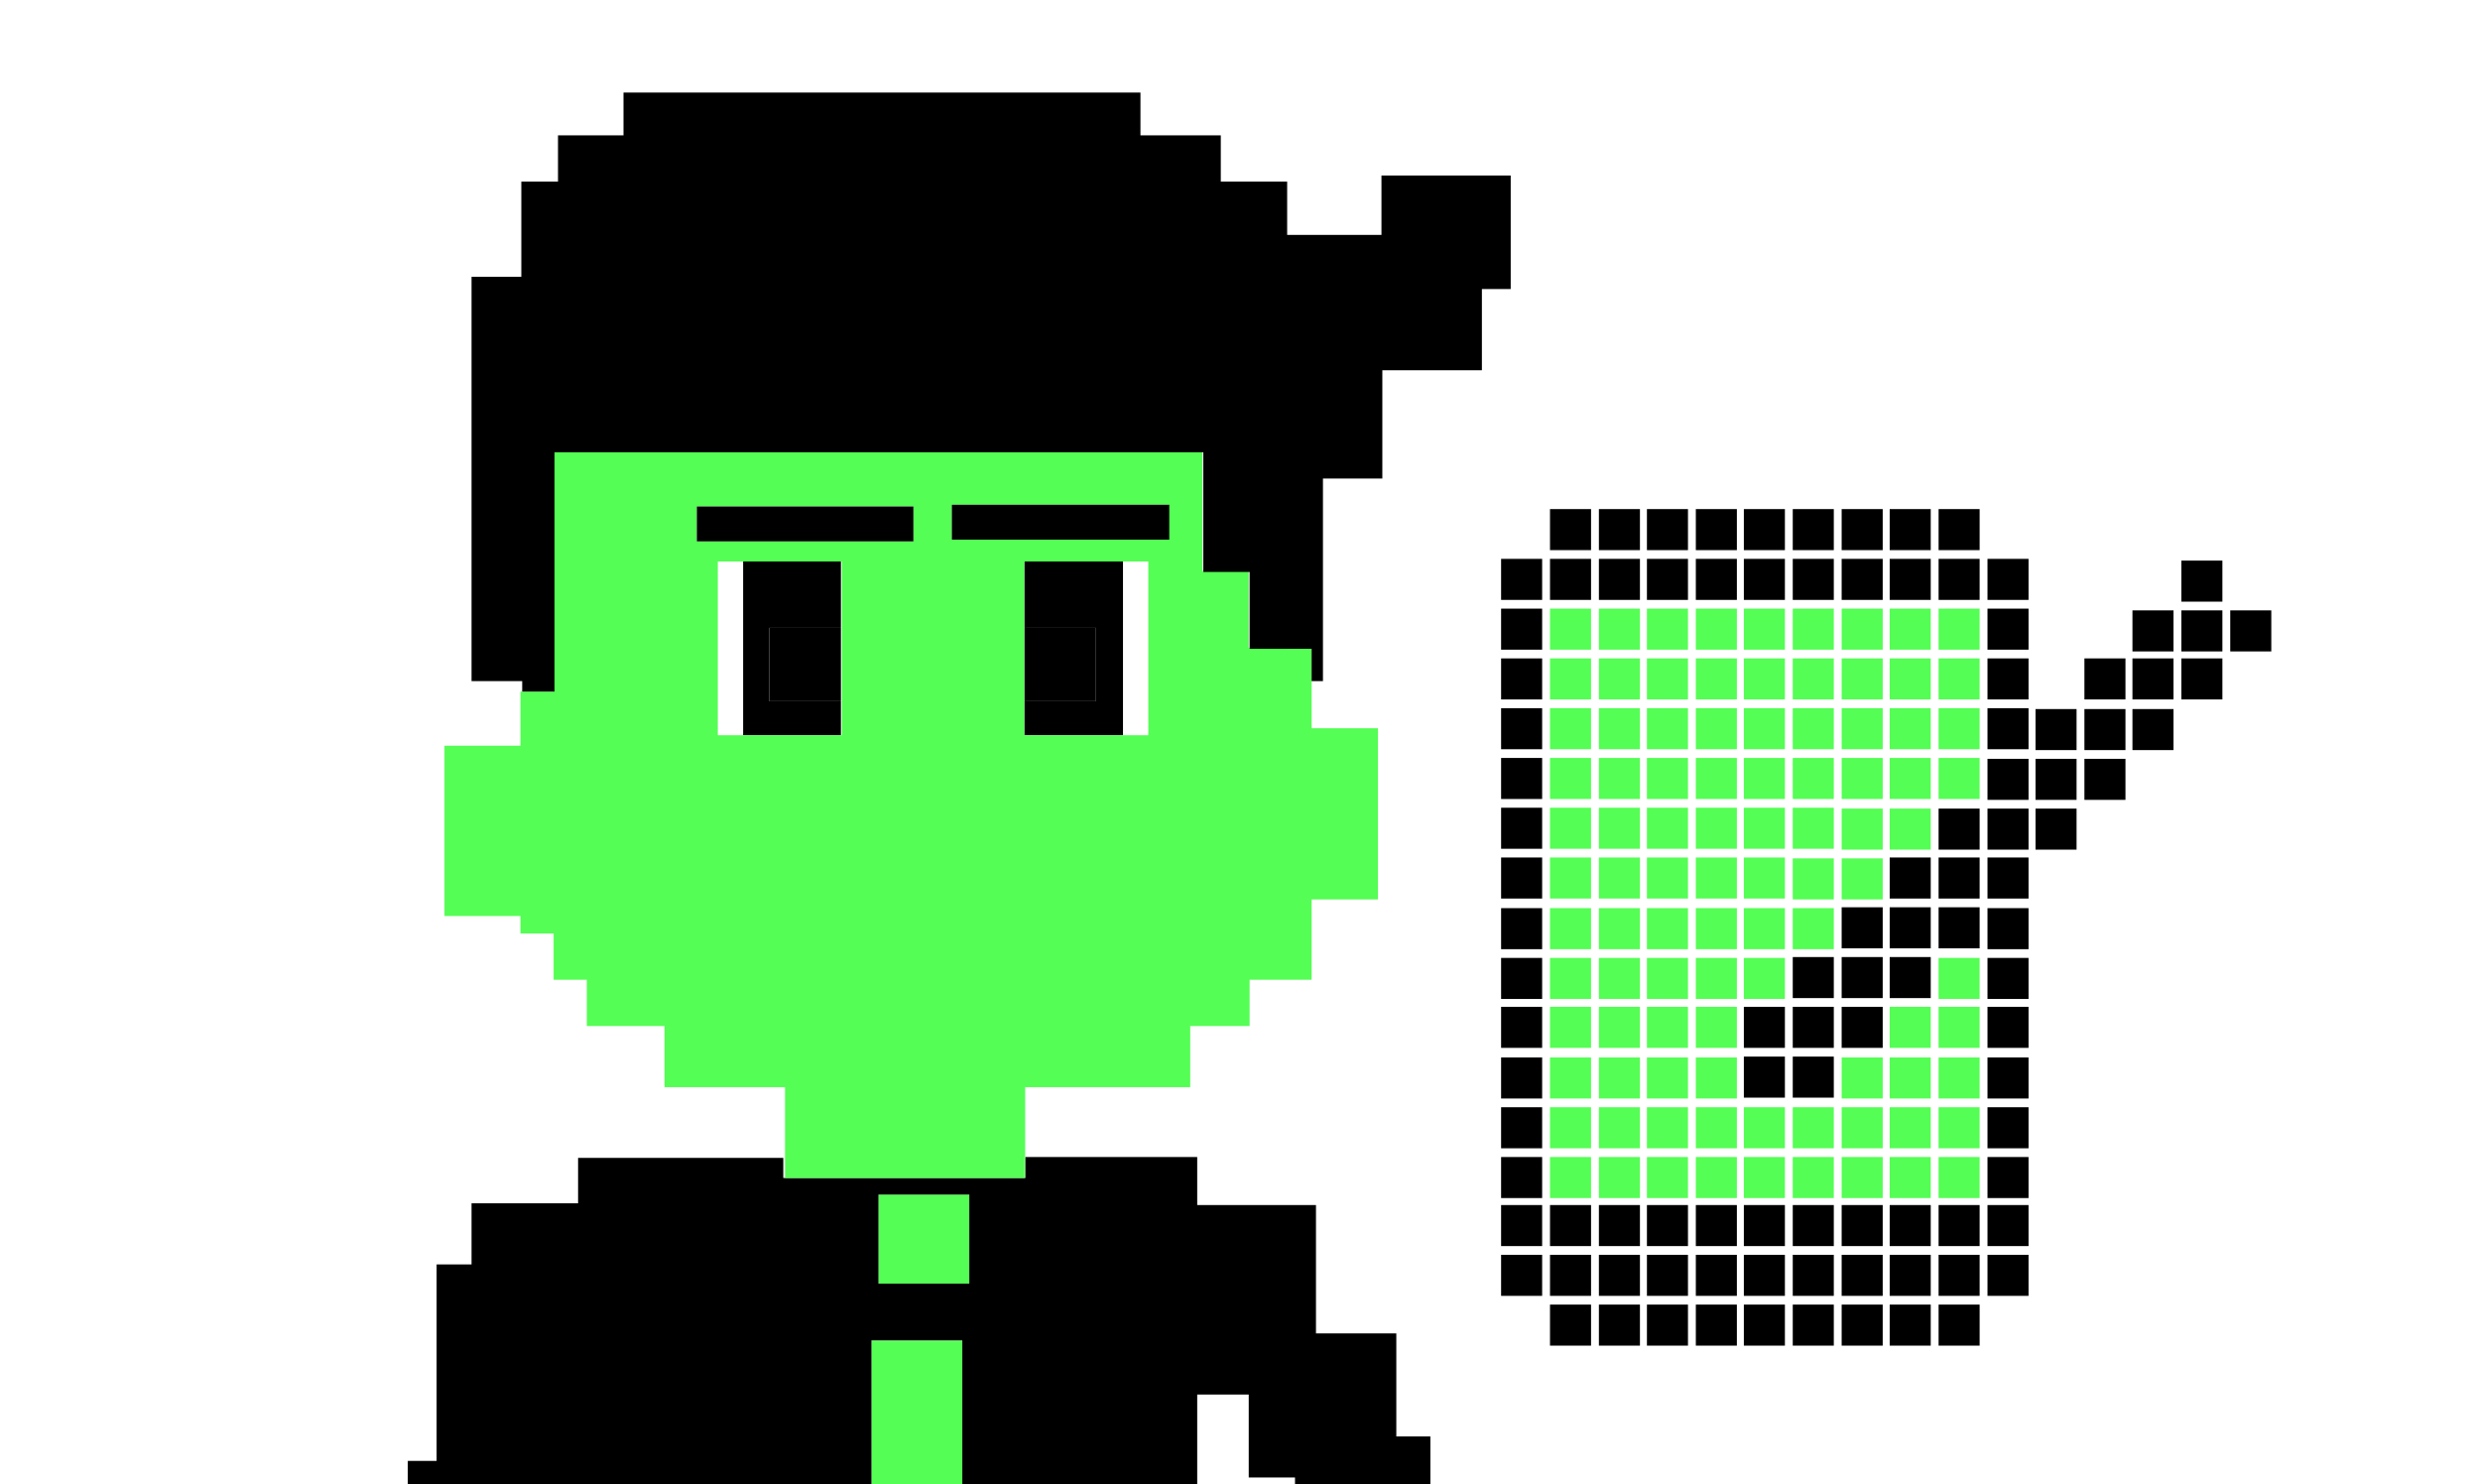 <svg id="epgq1rvl00aq1" xmlns="http://www.w3.org/2000/svg" xmlns:xlink="http://www.w3.org/1999/xlink" viewBox="0 0 284 170" shape-rendering="geometricPrecision" text-rendering="geometricPrecision"><style><![CDATA[#epgq1rvl00aq205_to {animation: epgq1rvl00aq205_to__to 1000ms linear infinite normal forwards}@keyframes epgq1rvl00aq205_to__to { 0% {transform: translate(122.95px,74.25px)} 50% {transform: translate(114.95px,74.25px)} 100% {transform: translate(122.95px,74.25px)} }#epgq1rvl00aq206_to {animation: epgq1rvl00aq206_to__to 1000ms linear infinite normal forwards}@keyframes epgq1rvl00aq206_to__to { 0% {transform: translate(90.7px,74.25px)} 50% {transform: translate(80.7px,74.25px)} 100% {transform: translate(90.7px,74.25px)} }#epgq1rvl00aq207_to {animation: epgq1rvl00aq207_to__to 1000ms linear infinite normal forwards}@keyframes epgq1rvl00aq207_to__to { 0% {transform: translate(121.4px,76.1px)} 50% {transform: translate(115.4px,76.1px)} 100% {transform: translate(121.4px,76.1px)} }#epgq1rvl00aq208_to {animation: epgq1rvl00aq208_to__to 1000ms linear infinite normal forwards}@keyframes epgq1rvl00aq208_to__to { 0% {transform: translate(92.2px,76.1px)} 50% {transform: translate(82.2px,76.1px)} 100% {transform: translate(92.2px,76.1px)} }]]></style><g id="epgq1rvl00aq2"><g id="epgq1rvl00aq3"><g id="epgq1rvl00aq4"><rect id="epgq1rvl00aq5" width="4.7" height="4.7" rx="0" ry="0" transform="matrix(1 0 0 1 199.7 115.3)" clip-rule="evenodd" fill="rgb(0,0,0)" fill-rule="evenodd" stroke="none" stroke-width="1"/><rect id="epgq1rvl00aq6" width="4.7" height="4.7" rx="0" ry="0" transform="matrix(1 0 0 1 205.3 115.3)" clip-rule="evenodd" fill="rgb(0,0,0)" fill-rule="evenodd" stroke="none" stroke-width="1"/><rect id="epgq1rvl00aq7" width="4.7" height="4.7" rx="0" ry="0" transform="matrix(1 0 0 1 205.3 109.6)" clip-rule="evenodd" fill="rgb(0,0,0)" fill-rule="evenodd" stroke="none" stroke-width="1"/><rect id="epgq1rvl00aq8" width="4.7" height="4.7" rx="0" ry="0" transform="matrix(1 0 0 1 210.9 115.3)" clip-rule="evenodd" fill="rgb(0,0,0)" fill-rule="evenodd" stroke="none" stroke-width="1"/><rect id="epgq1rvl00aq9" width="4.7" height="4.7" rx="0" ry="0" transform="matrix(1 0 0 1 210.9 109.6)" clip-rule="evenodd" fill="rgb(0,0,0)" fill-rule="evenodd" stroke="none" stroke-width="1"/><rect id="epgq1rvl00aq10" width="4.7" height="4.7" rx="0" ry="0" transform="matrix(1 0 0 1 210.9 103.9)" clip-rule="evenodd" fill="rgb(0,0,0)" fill-rule="evenodd" stroke="none" stroke-width="1"/><rect id="epgq1rvl00aq11" width="4.7" height="4.7" rx="0" ry="0" transform="matrix(1 0 0 1 216.4 109.6)" clip-rule="evenodd" fill="rgb(0,0,0)" fill-rule="evenodd" stroke="none" stroke-width="1"/><rect id="epgq1rvl00aq12" width="4.7" height="4.7" rx="0" ry="0" transform="matrix(1 0 0 1 216.4 103.9)" clip-rule="evenodd" fill="rgb(0,0,0)" fill-rule="evenodd" stroke="none" stroke-width="1"/><rect id="epgq1rvl00aq13" width="4.7" height="4.7" rx="0" ry="0" transform="matrix(1 0 0 1 216.4 98.2)" clip-rule="evenodd" fill="rgb(0,0,0)" fill-rule="evenodd" stroke="none" stroke-width="1"/><rect id="epgq1rvl00aq14" width="4.7" height="4.7" rx="0" ry="0" transform="matrix(1 0 0 1 222 103.9)" clip-rule="evenodd" fill="rgb(0,0,0)" fill-rule="evenodd" stroke="none" stroke-width="1"/><rect id="epgq1rvl00aq15" width="4.7" height="4.7" rx="0" ry="0" transform="matrix(1 0 0 1 222 98.2)" clip-rule="evenodd" fill="rgb(0,0,0)" fill-rule="evenodd" stroke="none" stroke-width="1"/><rect id="epgq1rvl00aq16" width="4.7" height="4.7" rx="0" ry="0" transform="matrix(1 0 0 1 222 92.6)" clip-rule="evenodd" fill="rgb(0,0,0)" fill-rule="evenodd" stroke="none" stroke-width="1"/><rect id="epgq1rvl00aq17" width="4.7" height="4.7" rx="0" ry="0" transform="matrix(1 0 0 1 227.6 98.2)" clip-rule="evenodd" fill="rgb(0,0,0)" fill-rule="evenodd" stroke="none" stroke-width="1"/><rect id="epgq1rvl00aq18" width="4.7" height="4.7" rx="0" ry="0" transform="matrix(1 0 0 1 227.6 92.6)" clip-rule="evenodd" fill="rgb(0,0,0)" fill-rule="evenodd" stroke="none" stroke-width="1"/><rect id="epgq1rvl00aq19" width="4.7" height="4.7" rx="0" ry="0" transform="matrix(1 0 0 1 227.6 86.9)" clip-rule="evenodd" fill="rgb(0,0,0)" fill-rule="evenodd" stroke="none" stroke-width="1"/><rect id="epgq1rvl00aq20" width="4.7" height="4.7" rx="0" ry="0" transform="matrix(1 0 0 1 233.1 92.6)" clip-rule="evenodd" fill="rgb(0,0,0)" fill-rule="evenodd" stroke="none" stroke-width="1"/><rect id="epgq1rvl00aq21" width="4.7" height="4.7" rx="0" ry="0" transform="matrix(1 0 0 1 233.1 86.9)" clip-rule="evenodd" fill="rgb(0,0,0)" fill-rule="evenodd" stroke="none" stroke-width="1"/><rect id="epgq1rvl00aq22" width="4.7" height="4.7" rx="0" ry="0" transform="matrix(1 0 0 1 233.1 81.2)" clip-rule="evenodd" fill="rgb(0,0,0)" fill-rule="evenodd" stroke="none" stroke-width="1"/><rect id="epgq1rvl00aq23" width="4.7" height="4.7" rx="0" ry="0" transform="matrix(1 0 0 1 238.7 86.9)" clip-rule="evenodd" fill="rgb(0,0,0)" fill-rule="evenodd" stroke="none" stroke-width="1"/><rect id="epgq1rvl00aq24" width="4.7" height="4.7" rx="0" ry="0" transform="matrix(1 0 0 1 238.7 81.2)" clip-rule="evenodd" fill="rgb(0,0,0)" fill-rule="evenodd" stroke="none" stroke-width="1"/><rect id="epgq1rvl00aq25" width="4.7" height="4.7" rx="0" ry="0" transform="matrix(1 0 0 1 238.7 75.4)" clip-rule="evenodd" fill="rgb(0,0,0)" fill-rule="evenodd" stroke="none" stroke-width="1"/><rect id="epgq1rvl00aq26" width="4.7" height="4.7" rx="0" ry="0" transform="matrix(1 0 0 1 244.2 81.2)" clip-rule="evenodd" fill="rgb(0,0,0)" fill-rule="evenodd" stroke="none" stroke-width="1"/><rect id="epgq1rvl00aq27" width="4.7" height="4.7" rx="0" ry="0" transform="matrix(1 0 0 1 244.2 75.4)" clip-rule="evenodd" fill="rgb(0,0,0)" fill-rule="evenodd" stroke="none" stroke-width="1"/><rect id="epgq1rvl00aq28" width="4.7" height="4.7" rx="0" ry="0" transform="matrix(1 0 0 1 244.2 69.9)" clip-rule="evenodd" fill="rgb(0,0,0)" fill-rule="evenodd" stroke="none" stroke-width="1"/><rect id="epgq1rvl00aq29" width="4.7" height="4.7" rx="0" ry="0" transform="matrix(1 0 0 1 249.8 75.4)" clip-rule="evenodd" fill="rgb(0,0,0)" fill-rule="evenodd" stroke="none" stroke-width="1"/><rect id="epgq1rvl00aq30" width="4.7" height="4.7" rx="0" ry="0" transform="matrix(1 0 0 1 249.8 69.9)" clip-rule="evenodd" fill="rgb(0,0,0)" fill-rule="evenodd" stroke="none" stroke-width="1"/><rect id="epgq1rvl00aq31" width="4.7" height="4.7" rx="0" ry="0" transform="matrix(1 0 0 1 249.8 64.2)" clip-rule="evenodd" fill="rgb(0,0,0)" fill-rule="evenodd" stroke="none" stroke-width="1"/><rect id="epgq1rvl00aq32" width="4.7" height="4.7" rx="0" ry="0" transform="matrix(1 0 0 1 255.4 69.9)" clip-rule="evenodd" fill="rgb(0,0,0)" fill-rule="evenodd" stroke="none" stroke-width="1"/><rect id="epgq1rvl00aq33" width="4.7" height="4.7" rx="0" ry="0" transform="matrix(1 0 0 1 199.7 121)" clip-rule="evenodd" fill="rgb(0,0,0)" fill-rule="evenodd" stroke="none" stroke-width="1"/><rect id="epgq1rvl00aq34" width="4.7" height="4.7" rx="0" ry="0" transform="matrix(1 0 0 1 205.3 121)" clip-rule="evenodd" fill="rgb(0,0,0)" fill-rule="evenodd" stroke="none" stroke-width="1"/></g></g><g id="epgq1rvl00aq35"><g id="epgq1rvl00aq36"><rect id="epgq1rvl00aq37" width="4.7" height="4.7" rx="0" ry="0" transform="matrix(1 0 0 1 177.5 98.2)" clip-rule="evenodd" fill="rgb(84,254,84)" fill-rule="evenodd" stroke="none" stroke-width="1"/><rect id="epgq1rvl00aq38" width="4.7" height="4.7" rx="0" ry="0" transform="matrix(1 0 0 1 177.5 92.5)" clip-rule="evenodd" fill="rgb(84,254,84)" fill-rule="evenodd" stroke="none" stroke-width="1"/><rect id="epgq1rvl00aq39" width="4.7" height="4.7" rx="0" ry="0" transform="matrix(1 0 0 1 177.5 86.8)" clip-rule="evenodd" fill="rgb(84,254,84)" fill-rule="evenodd" stroke="none" stroke-width="1"/><rect id="epgq1rvl00aq40" width="4.7" height="4.7" rx="0" ry="0" transform="matrix(1 0 0 1 177.5 81.1)" clip-rule="evenodd" fill="rgb(84,254,84)" fill-rule="evenodd" stroke="none" stroke-width="1"/><rect id="epgq1rvl00aq41" width="4.7" height="4.7" rx="0" ry="0" transform="matrix(1 0 0 1 177.5 75.4)" clip-rule="evenodd" fill="rgb(84,254,84)" fill-rule="evenodd" stroke="none" stroke-width="1"/><rect id="epgq1rvl00aq42" width="4.7" height="4.7" rx="0" ry="0" transform="matrix(1 0 0 1 183.1 98.2)" clip-rule="evenodd" fill="rgb(84,254,84)" fill-rule="evenodd" stroke="none" stroke-width="1"/><rect id="epgq1rvl00aq43" width="4.7" height="4.7" rx="0" ry="0" transform="matrix(1 0 0 1 183.1 92.5)" clip-rule="evenodd" fill="rgb(84,254,84)" fill-rule="evenodd" stroke="none" stroke-width="1"/><rect id="epgq1rvl00aq44" width="4.7" height="4.7" rx="0" ry="0" transform="matrix(1 0 0 1 183.1 86.8)" clip-rule="evenodd" fill="rgb(84,254,84)" fill-rule="evenodd" stroke="none" stroke-width="1"/><rect id="epgq1rvl00aq45" width="4.7" height="4.7" rx="0" ry="0" transform="matrix(1 0 0 1 183.1 81.1)" clip-rule="evenodd" fill="rgb(84,254,84)" fill-rule="evenodd" stroke="none" stroke-width="1"/><rect id="epgq1rvl00aq46" width="4.7" height="4.7" rx="0" ry="0" transform="matrix(1 0 0 1 183.1 75.4)" clip-rule="evenodd" fill="rgb(84,254,84)" fill-rule="evenodd" stroke="none" stroke-width="1"/><rect id="epgq1rvl00aq47" width="4.7" height="4.7" rx="0" ry="0" transform="matrix(1 0 0 1 183.1 69.7)" clip-rule="evenodd" fill="rgb(84,254,84)" fill-rule="evenodd" stroke="none" stroke-width="1"/><rect id="epgq1rvl00aq48" width="4.7" height="4.7" rx="0" ry="0" transform="matrix(1 0 0 1 188.6 92.5)" clip-rule="evenodd" fill="rgb(84,254,84)" fill-rule="evenodd" stroke="none" stroke-width="1"/><rect id="epgq1rvl00aq49" width="4.7" height="4.7" rx="0" ry="0" transform="matrix(1 0 0 1 188.6 86.8)" clip-rule="evenodd" fill="rgb(84,254,84)" fill-rule="evenodd" stroke="none" stroke-width="1"/><rect id="epgq1rvl00aq50" width="4.7" height="4.7" rx="0" ry="0" transform="matrix(1 0 0 1 188.6 81.1)" clip-rule="evenodd" fill="rgb(84,254,84)" fill-rule="evenodd" stroke="none" stroke-width="1"/><rect id="epgq1rvl00aq51" width="4.7" height="4.7" rx="0" ry="0" transform="matrix(1 0 0 1 188.6 75.4)" clip-rule="evenodd" fill="rgb(84,254,84)" fill-rule="evenodd" stroke="none" stroke-width="1"/><rect id="epgq1rvl00aq52" width="4.7" height="4.7" rx="0" ry="0" transform="matrix(1 0 0 1 188.6 69.7)" clip-rule="evenodd" fill="rgb(84,254,84)" fill-rule="evenodd" stroke="none" stroke-width="1"/><rect id="epgq1rvl00aq53" width="4.7" height="4.7" rx="0" ry="0" transform="matrix(1 0 0 1 194.2 92.5)" clip-rule="evenodd" fill="rgb(84,254,84)" fill-rule="evenodd" stroke="none" stroke-width="1"/><rect id="epgq1rvl00aq54" width="4.7" height="4.7" rx="0" ry="0" transform="matrix(1 0 0 1 194.2 86.8)" clip-rule="evenodd" fill="rgb(84,254,84)" fill-rule="evenodd" stroke="none" stroke-width="1"/><rect id="epgq1rvl00aq55" width="4.7" height="4.7" rx="0" ry="0" transform="matrix(1 0 0 1 194.2 81.1)" clip-rule="evenodd" fill="rgb(84,254,84)" fill-rule="evenodd" stroke="none" stroke-width="1"/><rect id="epgq1rvl00aq56" width="4.7" height="4.7" rx="0" ry="0" transform="matrix(1 0 0 1 194.2 75.4)" clip-rule="evenodd" fill="rgb(84,254,84)" fill-rule="evenodd" stroke="none" stroke-width="1"/><rect id="epgq1rvl00aq57" width="4.7" height="4.7" rx="0" ry="0" transform="matrix(1 0 0 1 194.2 69.7)" clip-rule="evenodd" fill="rgb(84,254,84)" fill-rule="evenodd" stroke="none" stroke-width="1"/><rect id="epgq1rvl00aq58" width="4.7" height="4.7" rx="0" ry="0" transform="matrix(1 0 0 1 199.7 86.8)" clip-rule="evenodd" fill="rgb(84,254,84)" fill-rule="evenodd" stroke="none" stroke-width="1"/><rect id="epgq1rvl00aq59" width="4.7" height="4.7" rx="0" ry="0" transform="matrix(1 0 0 1 199.7 81.1)" clip-rule="evenodd" fill="rgb(84,254,84)" fill-rule="evenodd" stroke="none" stroke-width="1"/><rect id="epgq1rvl00aq60" width="4.7" height="4.7" rx="0" ry="0" transform="matrix(1 0 0 1 199.7 75.4)" clip-rule="evenodd" fill="rgb(84,254,84)" fill-rule="evenodd" stroke="none" stroke-width="1"/><rect id="epgq1rvl00aq61" width="4.7" height="4.7" rx="0" ry="0" transform="matrix(1 0 0 1 199.7 69.7)" clip-rule="evenodd" fill="rgb(84,254,84)" fill-rule="evenodd" stroke="none" stroke-width="1"/><rect id="epgq1rvl00aq62" width="4.7" height="4.7" rx="0" ry="0" transform="matrix(1 0 0 1 205.3 92.5)" clip-rule="evenodd" fill="rgb(84,254,84)" fill-rule="evenodd" stroke="none" stroke-width="1"/><rect id="epgq1rvl00aq63" width="4.7" height="4.7" rx="0" ry="0" transform="matrix(1 0 0 1 205.3 86.8)" clip-rule="evenodd" fill="rgb(84,254,84)" fill-rule="evenodd" stroke="none" stroke-width="1"/><rect id="epgq1rvl00aq64" width="4.7" height="4.7" rx="0" ry="0" transform="matrix(1 0 0 1 205.3 81.1)" clip-rule="evenodd" fill="rgb(84,254,84)" fill-rule="evenodd" stroke="none" stroke-width="1"/><rect id="epgq1rvl00aq65" width="4.7" height="4.7" rx="0" ry="0" transform="matrix(1 0 0 1 205.3 75.4)" clip-rule="evenodd" fill="rgb(84,254,84)" fill-rule="evenodd" stroke="none" stroke-width="1"/><rect id="epgq1rvl00aq66" width="4.7" height="4.7" rx="0" ry="0" transform="matrix(1 0 0 1 205.3 69.7)" clip-rule="evenodd" fill="rgb(84,254,84)" fill-rule="evenodd" stroke="none" stroke-width="1"/><rect id="epgq1rvl00aq67" width="4.7" height="4.7" rx="0" ry="0" transform="matrix(1 0 0 1 210.9 86.8)" clip-rule="evenodd" fill="rgb(84,254,84)" fill-rule="evenodd" stroke="none" stroke-width="1"/><rect id="epgq1rvl00aq68" width="4.7" height="4.7" rx="0" ry="0" transform="matrix(1 0 0 1 210.9 81.1)" clip-rule="evenodd" fill="rgb(84,254,84)" fill-rule="evenodd" stroke="none" stroke-width="1"/><rect id="epgq1rvl00aq69" width="4.7" height="4.7" rx="0" ry="0" transform="matrix(1 0 0 1 210.9 75.4)" clip-rule="evenodd" fill="rgb(84,254,84)" fill-rule="evenodd" stroke="none" stroke-width="1"/><rect id="epgq1rvl00aq70" width="4.7" height="4.7" rx="0" ry="0" transform="matrix(1 0 0 1 216.4 86.8)" clip-rule="evenodd" fill="rgb(84,254,84)" fill-rule="evenodd" stroke="none" stroke-width="1"/><rect id="epgq1rvl00aq71" width="4.7" height="4.7" rx="0" ry="0" transform="matrix(1 0 0 1 216.4 81.1)" clip-rule="evenodd" fill="rgb(84,254,84)" fill-rule="evenodd" stroke="none" stroke-width="1"/><rect id="epgq1rvl00aq72" width="4.7" height="4.7" rx="0" ry="0" transform="matrix(1 0 0 1 216.4 69.7)" clip-rule="evenodd" fill="rgb(84,254,84)" fill-rule="evenodd" stroke="none" stroke-width="1"/><rect id="epgq1rvl00aq73" width="4.7" height="4.7" rx="0" ry="0" transform="matrix(1 0 0 1 222 75.4)" clip-rule="evenodd" fill="rgb(84,254,84)" fill-rule="evenodd" stroke="none" stroke-width="1"/><rect id="epgq1rvl00aq74" width="4.7" height="4.7" rx="0" ry="0" transform="matrix(1 0 0 1 222 69.7)" clip-rule="evenodd" fill="rgb(84,254,84)" fill-rule="evenodd" stroke="none" stroke-width="1"/><rect id="epgq1rvl00aq75" width="4.7" height="4.7" rx="0" ry="0" transform="matrix(1 0 0 1 177.5 132.5)" clip-rule="evenodd" fill="rgb(84,254,84)" fill-rule="evenodd" stroke="none" stroke-width="1"/><rect id="epgq1rvl00aq76" width="4.7" height="4.7" rx="0" ry="0" transform="matrix(1 0 0 1 177.5 126.8)" clip-rule="evenodd" fill="rgb(84,254,84)" fill-rule="evenodd" stroke="none" stroke-width="1"/><rect id="epgq1rvl00aq77" width="4.7" height="4.7" rx="0" ry="0" transform="matrix(1 0 0 1 177.5 121.1)" clip-rule="evenodd" fill="rgb(84,254,84)" fill-rule="evenodd" stroke="none" stroke-width="1"/><rect id="epgq1rvl00aq78" width="4.7" height="4.7" rx="0" ry="0" transform="matrix(1 0 0 1 177.5 115.3)" clip-rule="evenodd" fill="rgb(84,254,84)" fill-rule="evenodd" stroke="none" stroke-width="1"/><rect id="epgq1rvl00aq79" width="4.7" height="4.7" rx="0" ry="0" transform="matrix(1 0 0 1 177.5 109.7)" clip-rule="evenodd" fill="rgb(84,254,84)" fill-rule="evenodd" stroke="none" stroke-width="1"/><rect id="epgq1rvl00aq80" width="4.7" height="4.7" rx="0" ry="0" transform="matrix(1 0 0 1 177.5 104)" clip-rule="evenodd" fill="rgb(84,254,84)" fill-rule="evenodd" stroke="none" stroke-width="1"/><rect id="epgq1rvl00aq81" width="4.7" height="4.7" rx="0" ry="0" transform="matrix(1 0 0 1 222 86.8)" clip-rule="evenodd" fill="rgb(84,254,84)" fill-rule="evenodd" stroke="none" stroke-width="1"/><rect id="epgq1rvl00aq82" width="4.7" height="4.7" rx="0" ry="0" transform="matrix(1 0 0 1 183.1 132.5)" clip-rule="evenodd" fill="rgb(84,254,84)" fill-rule="evenodd" stroke="none" stroke-width="1"/><rect id="epgq1rvl00aq83" width="4.7" height="4.7" rx="0" ry="0" transform="matrix(1 0 0 1 183.1 126.8)" clip-rule="evenodd" fill="rgb(84,254,84)" fill-rule="evenodd" stroke="none" stroke-width="1"/><rect id="epgq1rvl00aq84" width="4.7" height="4.7" rx="0" ry="0" transform="matrix(1 0 0 1 183.1 121.1)" clip-rule="evenodd" fill="rgb(84,254,84)" fill-rule="evenodd" stroke="none" stroke-width="1"/><rect id="epgq1rvl00aq85" width="4.7" height="4.7" rx="0" ry="0" transform="matrix(1 0 0 1 183.1 115.3)" clip-rule="evenodd" fill="rgb(84,254,84)" fill-rule="evenodd" stroke="none" stroke-width="1"/><rect id="epgq1rvl00aq86" width="4.7" height="4.7" rx="0" ry="0" transform="matrix(1 0 0 1 183.1 109.7)" clip-rule="evenodd" fill="rgb(84,254,84)" fill-rule="evenodd" stroke="none" stroke-width="1"/><rect id="epgq1rvl00aq87" width="4.7" height="4.7" rx="0" ry="0" transform="matrix(1 0 0 1 183.1 104)" clip-rule="evenodd" fill="rgb(84,254,84)" fill-rule="evenodd" stroke="none" stroke-width="1"/><rect id="epgq1rvl00aq88" width="4.7" height="4.7" rx="0" ry="0" transform="matrix(1 0 0 1 188.6 132.5)" clip-rule="evenodd" fill="rgb(84,254,84)" fill-rule="evenodd" stroke="none" stroke-width="1"/><rect id="epgq1rvl00aq89" width="4.7" height="4.7" rx="0" ry="0" transform="matrix(1 0 0 1 188.6 126.8)" clip-rule="evenodd" fill="rgb(84,254,84)" fill-rule="evenodd" stroke="none" stroke-width="1"/><rect id="epgq1rvl00aq90" width="4.7" height="4.7" rx="0" ry="0" transform="matrix(1 0 0 1 188.6 121.1)" clip-rule="evenodd" fill="rgb(84,254,84)" fill-rule="evenodd" stroke="none" stroke-width="1"/><rect id="epgq1rvl00aq91" width="4.7" height="4.7" rx="0" ry="0" transform="matrix(1 0 0 1 188.6 115.3)" clip-rule="evenodd" fill="rgb(84,254,84)" fill-rule="evenodd" stroke="none" stroke-width="1"/><rect id="epgq1rvl00aq92" width="4.7" height="4.7" rx="0" ry="0" transform="matrix(1 0 0 1 188.6 109.7)" clip-rule="evenodd" fill="rgb(84,254,84)" fill-rule="evenodd" stroke="none" stroke-width="1"/><rect id="epgq1rvl00aq93" width="4.7" height="4.7" rx="0" ry="0" transform="matrix(1 0 0 1 188.6 104)" clip-rule="evenodd" fill="rgb(84,254,84)" fill-rule="evenodd" stroke="none" stroke-width="1"/><rect id="epgq1rvl00aq94" width="4.7" height="4.7" rx="0" ry="0" transform="matrix(1 0 0 1 188.6 98.2)" clip-rule="evenodd" fill="rgb(84,254,84)" fill-rule="evenodd" stroke="none" stroke-width="1"/><rect id="epgq1rvl00aq95" width="4.7" height="4.7" rx="0" ry="0" transform="matrix(1 0 0 1 194.2 132.5)" clip-rule="evenodd" fill="rgb(84,254,84)" fill-rule="evenodd" stroke="none" stroke-width="1"/><rect id="epgq1rvl00aq96" width="4.7" height="4.7" rx="0" ry="0" transform="matrix(1 0 0 1 194.2 126.8)" clip-rule="evenodd" fill="rgb(84,254,84)" fill-rule="evenodd" stroke="none" stroke-width="1"/><rect id="epgq1rvl00aq97" width="4.7" height="4.7" rx="0" ry="0" transform="matrix(1 0 0 1 194.2 121.1)" clip-rule="evenodd" fill="rgb(84,254,84)" fill-rule="evenodd" stroke="none" stroke-width="1"/><rect id="epgq1rvl00aq98" width="4.7" height="4.7" rx="0" ry="0" transform="matrix(1 0 0 1 194.2 115.3)" clip-rule="evenodd" fill="rgb(84,254,84)" fill-rule="evenodd" stroke="none" stroke-width="1"/><rect id="epgq1rvl00aq99" width="4.7" height="4.7" rx="0" ry="0" transform="matrix(1 0 0 1 194.2 109.7)" clip-rule="evenodd" fill="rgb(84,254,84)" fill-rule="evenodd" stroke="none" stroke-width="1"/><rect id="epgq1rvl00aq100" width="4.7" height="4.7" rx="0" ry="0" transform="matrix(1 0 0 1 194.2 104)" clip-rule="evenodd" fill="rgb(84,254,84)" fill-rule="evenodd" stroke="none" stroke-width="1"/><rect id="epgq1rvl00aq101" width="4.7" height="4.7" rx="0" ry="0" transform="matrix(1 0 0 1 194.2 98.2)" clip-rule="evenodd" fill="rgb(84,254,84)" fill-rule="evenodd" stroke="none" stroke-width="1"/><rect id="epgq1rvl00aq102" width="4.7" height="4.7" rx="0" ry="0" transform="matrix(1 0 0 1 199.7 132.5)" clip-rule="evenodd" fill="rgb(84,254,84)" fill-rule="evenodd" stroke="none" stroke-width="1"/><rect id="epgq1rvl00aq103" width="4.7" height="4.7" rx="0" ry="0" transform="matrix(1 0 0 1 199.7 126.8)" clip-rule="evenodd" fill="rgb(84,254,84)" fill-rule="evenodd" stroke="none" stroke-width="1"/><rect id="epgq1rvl00aq104" width="4.7" height="4.7" rx="0" ry="0" transform="matrix(1 0 0 1 199.7 109.7)" clip-rule="evenodd" fill="rgb(84,254,84)" fill-rule="evenodd" stroke="none" stroke-width="1"/><rect id="epgq1rvl00aq105" width="4.7" height="4.7" rx="0" ry="0" transform="matrix(1 0 0 1 199.7 104)" clip-rule="evenodd" fill="rgb(84,254,84)" fill-rule="evenodd" stroke="none" stroke-width="1"/><rect id="epgq1rvl00aq106" width="4.7" height="4.7" rx="0" ry="0" transform="matrix(1 0 0 1 199.7 98.2)" clip-rule="evenodd" fill="rgb(84,254,84)" fill-rule="evenodd" stroke="none" stroke-width="1"/><rect id="epgq1rvl00aq107" width="4.7" height="4.7" rx="0" ry="0" transform="matrix(1 0 0 1 199.7 92.5)" clip-rule="evenodd" fill="rgb(84,254,84)" fill-rule="evenodd" stroke="none" stroke-width="1"/><rect id="epgq1rvl00aq108" width="4.7" height="4.7" rx="0" ry="0" transform="matrix(1 0 0 1 205.3 132.5)" clip-rule="evenodd" fill="rgb(84,254,84)" fill-rule="evenodd" stroke="none" stroke-width="1"/><rect id="epgq1rvl00aq109" width="4.7" height="4.7" rx="0" ry="0" transform="matrix(1 0 0 1 205.3 126.8)" clip-rule="evenodd" fill="rgb(84,254,84)" fill-rule="evenodd" stroke="none" stroke-width="1"/><rect id="epgq1rvl00aq110" width="4.7" height="4.7" rx="0" ry="0" transform="matrix(1 0 0 1 205.3 104)" clip-rule="evenodd" fill="rgb(84,254,84)" fill-rule="evenodd" stroke="none" stroke-width="1"/><rect id="epgq1rvl00aq111" width="4.7" height="4.7" rx="0" ry="0" transform="matrix(1 0 0 1 205.3 98.3)" clip-rule="evenodd" fill="rgb(84,254,84)" fill-rule="evenodd" stroke="none" stroke-width="1"/><rect id="epgq1rvl00aq112" width="4.7" height="4.7" rx="0" ry="0" transform="matrix(1 0 0 1 210.9 132.5)" clip-rule="evenodd" fill="rgb(84,254,84)" fill-rule="evenodd" stroke="none" stroke-width="1"/><rect id="epgq1rvl00aq113" width="4.7" height="4.7" rx="0" ry="0" transform="matrix(1 0 0 1 210.9 126.8)" clip-rule="evenodd" fill="rgb(84,254,84)" fill-rule="evenodd" stroke="none" stroke-width="1"/><rect id="epgq1rvl00aq114" width="4.7" height="4.7" rx="0" ry="0" transform="matrix(1 0 0 1 210.9 121.1)" clip-rule="evenodd" fill="rgb(84,254,84)" fill-rule="evenodd" stroke="none" stroke-width="1"/><rect id="epgq1rvl00aq115" width="4.7" height="4.7" rx="0" ry="0" transform="matrix(1 0 0 1 210.9 98.3)" clip-rule="evenodd" fill="rgb(84,254,84)" fill-rule="evenodd" stroke="none" stroke-width="1"/><rect id="epgq1rvl00aq116" width="4.7" height="4.7" rx="0" ry="0" transform="matrix(1 0 0 1 210.9 92.6)" clip-rule="evenodd" fill="rgb(84,254,84)" fill-rule="evenodd" stroke="none" stroke-width="1"/><rect id="epgq1rvl00aq117" width="4.7" height="4.7" rx="0" ry="0" transform="matrix(1 0 0 1 216.4 132.5)" clip-rule="evenodd" fill="rgb(84,254,84)" fill-rule="evenodd" stroke="none" stroke-width="1"/><rect id="epgq1rvl00aq118" width="4.7" height="4.7" rx="0" ry="0" transform="matrix(1 0 0 1 216.4 126.8)" clip-rule="evenodd" fill="rgb(84,254,84)" fill-rule="evenodd" stroke="none" stroke-width="1"/><rect id="epgq1rvl00aq119" width="4.7" height="4.7" rx="0" ry="0" transform="matrix(1 0 0 1 216.4 121.1)" clip-rule="evenodd" fill="rgb(84,254,84)" fill-rule="evenodd" stroke="none" stroke-width="1"/><rect id="epgq1rvl00aq120" width="4.7" height="4.7" rx="0" ry="0" transform="matrix(1 0 0 1 216.4 115.3)" clip-rule="evenodd" fill="rgb(84,254,84)" fill-rule="evenodd" stroke="none" stroke-width="1"/><rect id="epgq1rvl00aq121" width="4.7" height="4.7" rx="0" ry="0" transform="matrix(1 0 0 1 216.4 92.6)" clip-rule="evenodd" fill="rgb(84,254,84)" fill-rule="evenodd" stroke="none" stroke-width="1"/><rect id="epgq1rvl00aq122" width="4.7" height="4.7" rx="0" ry="0" transform="matrix(1 0 0 1 222 132.5)" clip-rule="evenodd" fill="rgb(84,254,84)" fill-rule="evenodd" stroke="none" stroke-width="1"/><rect id="epgq1rvl00aq123" width="4.7" height="4.7" rx="0" ry="0" transform="matrix(1 0 0 1 222 126.8)" clip-rule="evenodd" fill="rgb(84,254,84)" fill-rule="evenodd" stroke="none" stroke-width="1"/><rect id="epgq1rvl00aq124" width="4.7" height="4.7" rx="0" ry="0" transform="matrix(1 0 0 1 222 121.1)" clip-rule="evenodd" fill="rgb(84,254,84)" fill-rule="evenodd" stroke="none" stroke-width="1"/><rect id="epgq1rvl00aq125" width="4.7" height="4.7" rx="0" ry="0" transform="matrix(1 0 0 1 222 115.3)" clip-rule="evenodd" fill="rgb(84,254,84)" fill-rule="evenodd" stroke="none" stroke-width="1"/><rect id="epgq1rvl00aq126" width="4.7" height="4.7" rx="0" ry="0" transform="matrix(1 0 0 1 222 109.7)" clip-rule="evenodd" fill="rgb(84,254,84)" fill-rule="evenodd" stroke="none" stroke-width="1"/><rect id="epgq1rvl00aq127" width="4.7" height="4.7" rx="0" ry="0" transform="matrix(1 0 0 1 177.5 69.7)" clip-rule="evenodd" fill="rgb(84,254,84)" fill-rule="evenodd" stroke="none" stroke-width="1"/><rect id="epgq1rvl00aq128" width="4.7" height="4.7" rx="0" ry="0" transform="matrix(1 0 0 1 210.9 69.7)" clip-rule="evenodd" fill="rgb(84,254,84)" fill-rule="evenodd" stroke="none" stroke-width="1"/><rect id="epgq1rvl00aq129" width="4.7" height="4.7" rx="0" ry="0" transform="matrix(1 0 0 1 216.4 75.4)" clip-rule="evenodd" fill="rgb(84,254,84)" fill-rule="evenodd" stroke="none" stroke-width="1"/><rect id="epgq1rvl00aq130" width="4.7" height="4.7" rx="0" ry="0" transform="matrix(1 0 0 1 222 81.1)" clip-rule="evenodd" fill="rgb(84,254,84)" fill-rule="evenodd" stroke="none" stroke-width="1"/></g><g id="epgq1rvl00aq131"><g id="epgq1rvl00aq132"><rect id="epgq1rvl00aq133" width="4.7" height="4.7" rx="0" ry="0" transform="matrix(1 0 0 1 177.5 64)" clip-rule="evenodd" fill="rgb(0,0,0)" fill-rule="evenodd" stroke="none" stroke-width="1"/><rect id="epgq1rvl00aq134" width="4.7" height="4.7" rx="0" ry="0" transform="matrix(1 0 0 1 188.6 64)" clip-rule="evenodd" fill="rgb(0,0,0)" fill-rule="evenodd" stroke="none" stroke-width="1"/><rect id="epgq1rvl00aq135" width="4.7" height="4.7" rx="0" ry="0" transform="matrix(1 0 0 1 194.2 64)" clip-rule="evenodd" fill="rgb(0,0,0)" fill-rule="evenodd" stroke="none" stroke-width="1"/><rect id="epgq1rvl00aq136" width="4.7" height="4.7" rx="0" ry="0" transform="matrix(1 0 0 1 199.7 64)" clip-rule="evenodd" fill="rgb(0,0,0)" fill-rule="evenodd" stroke="none" stroke-width="1"/><rect id="epgq1rvl00aq137" width="4.7" height="4.7" rx="0" ry="0" transform="matrix(1 0 0 1 210.9 64)" clip-rule="evenodd" fill="rgb(0,0,0)" fill-rule="evenodd" stroke="none" stroke-width="1"/><rect id="epgq1rvl00aq138" width="4.7" height="4.7" rx="0" ry="0" transform="matrix(1 0 0 1 216.4 64)" clip-rule="evenodd" fill="rgb(0,0,0)" fill-rule="evenodd" stroke="none" stroke-width="1"/><rect id="epgq1rvl00aq139" width="4.7" height="4.7" rx="0" ry="0" transform="matrix(1 0 0 1 222 64)" clip-rule="evenodd" fill="rgb(0,0,0)" fill-rule="evenodd" stroke="none" stroke-width="1"/><rect id="epgq1rvl00aq140" width="4.7" height="4.7" rx="0" ry="0" transform="matrix(1 0 0 1 183.1 64)" clip-rule="evenodd" fill="rgb(0,0,0)" fill-rule="evenodd" stroke="none" stroke-width="1"/><rect id="epgq1rvl00aq141" width="4.7" height="4.7" rx="0" ry="0" transform="matrix(1 0 0 1 205.3 64)" clip-rule="evenodd" fill="rgb(0,0,0)" fill-rule="evenodd" stroke="none" stroke-width="1"/><rect id="epgq1rvl00aq142" width="4.7" height="4.7" rx="0" ry="0" transform="matrix(1 0 0 1 171.9 98.2)" clip-rule="evenodd" fill="rgb(0,0,0)" fill-rule="evenodd" stroke="none" stroke-width="1"/><rect id="epgq1rvl00aq143" width="4.7" height="4.7" rx="0" ry="0" transform="matrix(1 0 0 1 171.9 92.5)" clip-rule="evenodd" fill="rgb(0,0,0)" fill-rule="evenodd" stroke="none" stroke-width="1"/><rect id="epgq1rvl00aq144" width="4.7" height="4.7" rx="0" ry="0" transform="matrix(1 0 0 1 171.9 86.8)" clip-rule="evenodd" fill="rgb(0,0,0)" fill-rule="evenodd" stroke="none" stroke-width="1"/><rect id="epgq1rvl00aq145" width="4.7" height="4.7" rx="0" ry="0" transform="matrix(1 0 0 1 171.9 81.1)" clip-rule="evenodd" fill="rgb(0,0,0)" fill-rule="evenodd" stroke="none" stroke-width="1"/><rect id="epgq1rvl00aq146" width="4.7" height="4.7" rx="0" ry="0" transform="matrix(1 0 0 1 171.9 69.7)" clip-rule="evenodd" fill="rgb(0,0,0)" fill-rule="evenodd" stroke="none" stroke-width="1"/><rect id="epgq1rvl00aq147" width="4.7" height="4.7" rx="0" ry="0" transform="matrix(1 0 0 1 171.9 64)" clip-rule="evenodd" fill="rgb(0,0,0)" fill-rule="evenodd" stroke="none" stroke-width="1"/><rect id="epgq1rvl00aq148" width="4.7" height="4.7" rx="0" ry="0" transform="matrix(1 0 0 1 177.5 58.3)" clip-rule="evenodd" fill="rgb(0,0,0)" fill-rule="evenodd" stroke="none" stroke-width="1"/><rect id="epgq1rvl00aq149" width="4.7" height="4.7" rx="0" ry="0" transform="matrix(1 0 0 1 183.1 58.3)" clip-rule="evenodd" fill="rgb(0,0,0)" fill-rule="evenodd" stroke="none" stroke-width="1"/><rect id="epgq1rvl00aq150" width="4.7" height="4.7" rx="0" ry="0" transform="matrix(1 0 0 1 194.2 58.3)" clip-rule="evenodd" fill="rgb(0,0,0)" fill-rule="evenodd" stroke="none" stroke-width="1"/><rect id="epgq1rvl00aq151" width="4.7" height="4.7" rx="0" ry="0" transform="matrix(1 0 0 1 205.3 58.3)" clip-rule="evenodd" fill="rgb(0,0,0)" fill-rule="evenodd" stroke="none" stroke-width="1"/><rect id="epgq1rvl00aq152" width="4.7" height="4.7" rx="0" ry="0" transform="matrix(1 0 0 1 210.9 58.3)" clip-rule="evenodd" fill="rgb(0,0,0)" fill-rule="evenodd" stroke="none" stroke-width="1"/><rect id="epgq1rvl00aq153" width="4.7" height="4.7" rx="0" ry="0" transform="matrix(1 0 0 1 216.4 58.3)" clip-rule="evenodd" fill="rgb(0,0,0)" fill-rule="evenodd" stroke="none" stroke-width="1"/><rect id="epgq1rvl00aq154" width="4.7" height="4.7" rx="0" ry="0" transform="matrix(1 0 0 1 222 58.3)" clip-rule="evenodd" fill="rgb(0,0,0)" fill-rule="evenodd" stroke="none" stroke-width="1"/><rect id="epgq1rvl00aq155" width="4.7" height="4.7" rx="0" ry="0" transform="matrix(1 0 0 1 227.6 75.4)" clip-rule="evenodd" fill="rgb(0,0,0)" fill-rule="evenodd" stroke="none" stroke-width="1"/><rect id="epgq1rvl00aq156" width="4.7" height="4.7" rx="0" ry="0" transform="matrix(1 0 0 1 227.6 69.7)" clip-rule="evenodd" fill="rgb(0,0,0)" fill-rule="evenodd" stroke="none" stroke-width="1"/><rect id="epgq1rvl00aq157" width="4.7" height="4.7" rx="0" ry="0" transform="matrix(1 0 0 1 227.6 64)" clip-rule="evenodd" fill="rgb(0,0,0)" fill-rule="evenodd" stroke="none" stroke-width="1"/><rect id="epgq1rvl00aq158" width="4.7" height="4.7" rx="0" ry="0" transform="matrix(1 0 0 1 177.5 149.4)" clip-rule="evenodd" fill="rgb(0,0,0)" fill-rule="evenodd" stroke="none" stroke-width="1"/><rect id="epgq1rvl00aq159" width="4.7" height="4.7" rx="0" ry="0" transform="matrix(1 0 0 1 177.5 143.7)" clip-rule="evenodd" fill="rgb(0,0,0)" fill-rule="evenodd" stroke="none" stroke-width="1"/><rect id="epgq1rvl00aq160" width="4.7" height="4.7" rx="0" ry="0" transform="matrix(1 0 0 1 216.4 149.4)" clip-rule="evenodd" fill="rgb(0,0,0)" fill-rule="evenodd" stroke="none" stroke-width="1"/><rect id="epgq1rvl00aq161" width="4.7" height="4.7" rx="0" ry="0" transform="matrix(1 0 0 1 216.4 143.7)" clip-rule="evenodd" fill="rgb(0,0,0)" fill-rule="evenodd" stroke="none" stroke-width="1"/><rect id="epgq1rvl00aq162" width="4.7" height="4.7" rx="0" ry="0" transform="matrix(1 0 0 1 216.4 138)" clip-rule="evenodd" fill="rgb(0,0,0)" fill-rule="evenodd" stroke="none" stroke-width="1"/><rect id="epgq1rvl00aq163" width="4.7" height="4.7" rx="0" ry="0" transform="matrix(1 0 0 1 222 149.4)" clip-rule="evenodd" fill="rgb(0,0,0)" fill-rule="evenodd" stroke="none" stroke-width="1"/><rect id="epgq1rvl00aq164" width="4.7" height="4.7" rx="0" ry="0" transform="matrix(1 0 0 1 222 143.7)" clip-rule="evenodd" fill="rgb(0,0,0)" fill-rule="evenodd" stroke="none" stroke-width="1"/><rect id="epgq1rvl00aq165" width="4.7" height="4.7" rx="0" ry="0" transform="matrix(1 0 0 1 222 138)" clip-rule="evenodd" fill="rgb(0,0,0)" fill-rule="evenodd" stroke="none" stroke-width="1"/><rect id="epgq1rvl00aq166" width="4.7" height="4.7" rx="0" ry="0" transform="matrix(1 0 0 1 227.6 143.7)" clip-rule="evenodd" fill="rgb(0,0,0)" fill-rule="evenodd" stroke="none" stroke-width="1"/><rect id="epgq1rvl00aq167" width="4.7" height="4.7" rx="0" ry="0" transform="matrix(1 0 0 1 227.6 138)" clip-rule="evenodd" fill="rgb(0,0,0)" fill-rule="evenodd" stroke="none" stroke-width="1"/><rect id="epgq1rvl00aq168" width="4.7" height="4.7" rx="0" ry="0" transform="matrix(1 0 0 1 171.9 143.7)" clip-rule="evenodd" fill="rgb(0,0,0)" fill-rule="evenodd" stroke="none" stroke-width="1"/><rect id="epgq1rvl00aq169" width="4.7" height="4.7" rx="0" ry="0" transform="matrix(1 0 0 1 171.9 138)" clip-rule="evenodd" fill="rgb(0,0,0)" fill-rule="evenodd" stroke="none" stroke-width="1"/><rect id="epgq1rvl00aq170" width="4.7" height="4.7" rx="0" ry="0" transform="matrix(1 0 0 1 171.9 132.5)" clip-rule="evenodd" fill="rgb(0,0,0)" fill-rule="evenodd" stroke="none" stroke-width="1"/><rect id="epgq1rvl00aq171" width="4.7" height="4.7" rx="0" ry="0" transform="matrix(1 0 0 1 171.9 126.8)" clip-rule="evenodd" fill="rgb(0,0,0)" fill-rule="evenodd" stroke="none" stroke-width="1"/><rect id="epgq1rvl00aq172" width="4.7" height="4.7" rx="0" ry="0" transform="matrix(1 0 0 1 171.9 121.1)" clip-rule="evenodd" fill="rgb(0,0,0)" fill-rule="evenodd" stroke="none" stroke-width="1"/><rect id="epgq1rvl00aq173" width="4.7" height="4.7" rx="0" ry="0" transform="matrix(1 0 0 1 171.9 115.3)" clip-rule="evenodd" fill="rgb(0,0,0)" fill-rule="evenodd" stroke="none" stroke-width="1"/><rect id="epgq1rvl00aq174" width="4.7" height="4.7" rx="0" ry="0" transform="matrix(1 0 0 1 171.9 109.7)" clip-rule="evenodd" fill="rgb(0,0,0)" fill-rule="evenodd" stroke="none" stroke-width="1"/><rect id="epgq1rvl00aq175" width="4.7" height="4.7" rx="0" ry="0" transform="matrix(1 0 0 1 171.9 104)" clip-rule="evenodd" fill="rgb(0,0,0)" fill-rule="evenodd" stroke="none" stroke-width="1"/><rect id="epgq1rvl00aq176" width="4.7" height="4.7" rx="0" ry="0" transform="matrix(1 0 0 1 177.5 138)" clip-rule="evenodd" fill="rgb(0,0,0)" fill-rule="evenodd" stroke="none" stroke-width="1"/><rect id="epgq1rvl00aq177" width="4.7" height="4.7" rx="0" ry="0" transform="matrix(1 0 0 1 227.6 81.1)" clip-rule="evenodd" fill="rgb(0,0,0)" fill-rule="evenodd" stroke="none" stroke-width="1"/><rect id="epgq1rvl00aq178" width="4.7" height="4.7" rx="0" ry="0" transform="matrix(1 0 0 1 183.1 149.4)" clip-rule="evenodd" fill="rgb(0,0,0)" fill-rule="evenodd" stroke="none" stroke-width="1"/><rect id="epgq1rvl00aq179" width="4.7" height="4.7" rx="0" ry="0" transform="matrix(1 0 0 1 183.1 143.7)" clip-rule="evenodd" fill="rgb(0,0,0)" fill-rule="evenodd" stroke="none" stroke-width="1"/><rect id="epgq1rvl00aq180" width="4.7" height="4.7" rx="0" ry="0" transform="matrix(1 0 0 1 183.1 138)" clip-rule="evenodd" fill="rgb(0,0,0)" fill-rule="evenodd" stroke="none" stroke-width="1"/><rect id="epgq1rvl00aq181" width="4.7" height="4.7" rx="0" ry="0" transform="matrix(1 0 0 1 188.6 149.4)" clip-rule="evenodd" fill="rgb(0,0,0)" fill-rule="evenodd" stroke="none" stroke-width="1"/><rect id="epgq1rvl00aq182" width="4.7" height="4.7" rx="0" ry="0" transform="matrix(1 0 0 1 188.6 143.7)" clip-rule="evenodd" fill="rgb(0,0,0)" fill-rule="evenodd" stroke="none" stroke-width="1"/><rect id="epgq1rvl00aq183" width="4.7" height="4.7" rx="0" ry="0" transform="matrix(1 0 0 1 188.6 138)" clip-rule="evenodd" fill="rgb(0,0,0)" fill-rule="evenodd" stroke="none" stroke-width="1"/><rect id="epgq1rvl00aq184" width="4.7" height="4.7" rx="0" ry="0" transform="matrix(1 0 0 1 194.2 149.4)" clip-rule="evenodd" fill="rgb(0,0,0)" fill-rule="evenodd" stroke="none" stroke-width="1"/><rect id="epgq1rvl00aq185" width="4.7" height="4.7" rx="0" ry="0" transform="matrix(1 0 0 1 194.2 143.7)" clip-rule="evenodd" fill="rgb(0,0,0)" fill-rule="evenodd" stroke="none" stroke-width="1"/><rect id="epgq1rvl00aq186" width="4.7" height="4.7" rx="0" ry="0" transform="matrix(1 0 0 1 194.2 138)" clip-rule="evenodd" fill="rgb(0,0,0)" fill-rule="evenodd" stroke="none" stroke-width="1"/><rect id="epgq1rvl00aq187" width="4.7" height="4.7" rx="0" ry="0" transform="matrix(1 0 0 1 199.7 149.4)" clip-rule="evenodd" fill="rgb(0,0,0)" fill-rule="evenodd" stroke="none" stroke-width="1"/><rect id="epgq1rvl00aq188" width="4.7" height="4.7" rx="0" ry="0" transform="matrix(1 0 0 1 199.7 143.7)" clip-rule="evenodd" fill="rgb(0,0,0)" fill-rule="evenodd" stroke="none" stroke-width="1"/><rect id="epgq1rvl00aq189" width="4.7" height="4.7" rx="0" ry="0" transform="matrix(1 0 0 1 199.7 138)" clip-rule="evenodd" fill="rgb(0,0,0)" fill-rule="evenodd" stroke="none" stroke-width="1"/><rect id="epgq1rvl00aq190" width="4.7" height="4.7" rx="0" ry="0" transform="matrix(1 0 0 1 205.3 149.4)" clip-rule="evenodd" fill="rgb(0,0,0)" fill-rule="evenodd" stroke="none" stroke-width="1"/><rect id="epgq1rvl00aq191" width="4.7" height="4.7" rx="0" ry="0" transform="matrix(1 0 0 1 205.3 143.7)" clip-rule="evenodd" fill="rgb(0,0,0)" fill-rule="evenodd" stroke="none" stroke-width="1"/><rect id="epgq1rvl00aq192" width="4.7" height="4.7" rx="0" ry="0" transform="matrix(1 0 0 1 205.3 138)" clip-rule="evenodd" fill="rgb(0,0,0)" fill-rule="evenodd" stroke="none" stroke-width="1"/><rect id="epgq1rvl00aq193" width="4.7" height="4.7" rx="0" ry="0" transform="matrix(1 0 0 1 210.9 149.4)" clip-rule="evenodd" fill="rgb(0,0,0)" fill-rule="evenodd" stroke="none" stroke-width="1"/><rect id="epgq1rvl00aq194" width="4.7" height="4.7" rx="0" ry="0" transform="matrix(1 0 0 1 210.9 143.7)" clip-rule="evenodd" fill="rgb(0,0,0)" fill-rule="evenodd" stroke="none" stroke-width="1"/><rect id="epgq1rvl00aq195" width="4.7" height="4.7" rx="0" ry="0" transform="matrix(1 0 0 1 210.9 138)" clip-rule="evenodd" fill="rgb(0,0,0)" fill-rule="evenodd" stroke="none" stroke-width="1"/><rect id="epgq1rvl00aq196" width="4.7" height="4.7" rx="0" ry="0" transform="matrix(1 0 0 1 227.6 132.5)" clip-rule="evenodd" fill="rgb(0,0,0)" fill-rule="evenodd" stroke="none" stroke-width="1"/><rect id="epgq1rvl00aq197" width="4.7" height="4.7" rx="0" ry="0" transform="matrix(1 0 0 1 227.6 126.8)" clip-rule="evenodd" fill="rgb(0,0,0)" fill-rule="evenodd" stroke="none" stroke-width="1"/><rect id="epgq1rvl00aq198" width="4.7" height="4.7" rx="0" ry="0" transform="matrix(1 0 0 1 227.6 121.1)" clip-rule="evenodd" fill="rgb(0,0,0)" fill-rule="evenodd" stroke="none" stroke-width="1"/><rect id="epgq1rvl00aq199" width="4.7" height="4.7" rx="0" ry="0" transform="matrix(1 0 0 1 227.6 115.3)" clip-rule="evenodd" fill="rgb(0,0,0)" fill-rule="evenodd" stroke="none" stroke-width="1"/><rect id="epgq1rvl00aq200" width="4.7" height="4.7" rx="0" ry="0" transform="matrix(1 0 0 1 227.6 109.7)" clip-rule="evenodd" fill="rgb(0,0,0)" fill-rule="evenodd" stroke="none" stroke-width="1"/><rect id="epgq1rvl00aq201" width="4.7" height="4.7" rx="0" ry="0" transform="matrix(1 0 0 1 227.6 104)" clip-rule="evenodd" fill="rgb(0,0,0)" fill-rule="evenodd" stroke="none" stroke-width="1"/><rect id="epgq1rvl00aq202" width="4.7" height="4.7" rx="0" ry="0" transform="matrix(1 0 0 1 171.9 75.4)" clip-rule="evenodd" fill="rgb(0,0,0)" fill-rule="evenodd" stroke="none" stroke-width="1"/><rect id="epgq1rvl00aq203" width="4.7" height="4.7" rx="0" ry="0" transform="matrix(1 0 0 1 188.6 58.3)" clip-rule="evenodd" fill="rgb(0,0,0)" fill-rule="evenodd" stroke="none" stroke-width="1"/><rect id="epgq1rvl00aq204" width="4.7" height="4.7" rx="0" ry="0" transform="matrix(1 0 0 1 199.7 58.3)" clip-rule="evenodd" fill="rgb(0,0,0)" fill-rule="evenodd" stroke="none" stroke-width="1"/></g></g></g></g><g id="epgq1rvl00aq205_to" transform="translate(122.95,74.25)"><polygon id="epgq1rvl00aq205" points="125.5,64.3 125.5,64.3 123.3,64.3 117.3,64.3 117.3,65.5 117.3,71.9 120.4,71.9 123.3,71.9 125.5,71.9 125.5,74.2 125.5,78 125.5,80.3 123.3,80.3 120.4,80.3 117.3,80.3 117.3,84.2 120.4,84.2 123.3,84.2 125.5,84.2 128.6,84.2 128.6,78 128.6,74.2 128.6,65.5 128.6,64.3" transform="translate(-122.95,-74.25)" fill="rgb(0,0,0)" stroke="none" stroke-width="1"/></g><g id="epgq1rvl00aq206_to" transform="translate(90.7,74.25)"><polygon id="epgq1rvl00aq206" points="88.1,64.3 88.1,64.3 85.1,64.3 85.1,65.5 85.1,78 85.1,84.2 88.1,84.2 90.3,84.2 93.3,84.2 96.3,84.2 96.3,80.3 93.3,80.3 90.3,80.3 88.1,80.3 88.1,78 88.1,71.9 90.3,71.9 93.3,71.9 96.3,71.9 96.3,65.5 96.3,64.3 90.3,64.3" transform="translate(-90.7,-74.25)" fill="rgb(0,0,0)" stroke="none" stroke-width="1"/></g><g id="epgq1rvl00aq207_to" transform="translate(121.4,76.1)"><polygon id="epgq1rvl00aq207" points="123.3,71.9 120.4,71.9 117.3,71.9 117.3,74.2 117.3,78 117.3,80.3 120.4,80.3 123.3,80.3 125.5,80.3 125.5,78 125.5,74.2 125.5,71.9" transform="translate(-121.4,-76.1)" fill="rgb(0,0,0)" stroke="none" stroke-width="1"/></g><g id="epgq1rvl00aq208_to" transform="translate(92.2,76.1)"><polygon id="epgq1rvl00aq208" points="90.3,71.9 88.1,71.9 88.1,78 88.1,80.3 90.3,80.3 93.3,80.3 96.3,80.3 96.3,78 96.3,71.9 93.3,71.9" transform="translate(-92.2,-76.1)" fill="rgb(0,0,0)" stroke="none" stroke-width="1"/></g><polygon id="epgq1rvl00aq209" points="114.2,81.5 110,81.5 108.7,81.5 104.4,81.5 104.4,86.5 114.2,86.5 114.2,86" fill="rgb(84,254,84)" stroke="none" stroke-width="1"/><rect id="epgq1rvl00aq210" width="9.8" height="0.4" rx="0" ry="0" transform="matrix(1 0 0 1 104.4 86.5)" fill="rgb(84,254,84)" stroke="none" stroke-width="1"/><polygon id="epgq1rvl00aq211" points="130.6,64.3 128.6,64.3 125.5,64.3 123.3,64.3 117.3,64.3 117.3,65.5 117.3,71.9 117.3,74.3 117.3,78 117.3,80.3 117.3,84.2 120.4,84.2 123.3,84.2 125.5,84.2 128.6,84.2 130.6,84.2 131.5,84.2 131.5,78 131.5,77.9 131.5,74.3 131.5,74.2 131.5,65.5 131.5,64.3" fill="none" stroke="none" stroke-width="1"/><polygon id="epgq1rvl00aq212" points="133.8,61.8 133.8,57.8 130.6,57.8 109,57.8 109,61.8 130.6,61.8" fill="none" stroke="none" stroke-width="1"/><rect id="epgq1rvl00aq213" width="24.8" height="4" rx="0" ry="0" transform="matrix(1 0 0 1 79.8 58)" fill="none" stroke="none" stroke-width="1"/><polygon id="epgq1rvl00aq214" points="90.4,64.3 88.2,64.3 88.1,64.3 85.1,64.3 82.2,64.3 82.2,65.5 82.2,78 82.2,84.2 85.1,84.2 88.2,84.2 90.4,84.2 93.3,84.2 96.4,84.2 96.4,80.3 96.4,78 96.4,71.9 96.4,65.5 96.4,64.3" fill="none" stroke="none" stroke-width="1"/><rect id="epgq1rvl00aq215" width="10.4" height="10.2" rx="0" ry="0" transform="matrix(1 0 0 1 100.6 136.8)" fill="rgb(84,254,84)" stroke="none" stroke-width="1"/><polygon id="epgq1rvl00aq216" points="110.2,167.6 110.2,167.5 110.2,161 110.2,160.9 110.2,158.4 110.2,158.3 110.2,153.6 99.8,153.6 99.8,158.3 99.8,158.4 99.8,160.9 99.8,161 99.8,167.5 99.8,167.6 99.8,170 110.2,170" fill="rgb(84,254,84)" stroke="none" stroke-width="1"/><rect id="epgq1rvl00aq217" width="10.4" height="0.1" rx="0" ry="0" transform="matrix(1 0 0 1 99.8 153.5)" fill="rgb(84,254,84)" stroke="none" stroke-width="1"/><path id="epgq1rvl00aq218" d="M159.9,164.5L159.9,152.7L150.7,152.7L150.7,138L137.1,138L137.1,132.5L117.4,132.5L117.4,134.9L117.3,134.9L89.9,134.9L89.8,134.9L89.7,134.9L89.7,132.6L66.2,132.6L66.2,137.8L54,137.8L54,144.8L50,144.8L50,167.3L46.7,167.3L46.7,170L88,170L88.1,170L99.8,170L99.8,167.6L99.8,167.5L99.8,161L99.8,160.9L99.8,158.4L99.8,158.3L99.8,153.6L99.8,153.5L110.2,153.5L110.2,153.6L110.2,158.3L110.2,158.4L110.2,160.9L110.2,161L110.2,167.5L110.2,167.6L110.2,170L119.2,170L137.1,170L137.1,159.7L143,159.7L143,169.2L148.3,169.2L148.3,170L163.8,170L163.8,164.5L159.9,164.5ZM111,147L100.6,147L100.6,136.8L111,136.8L111,147Z" fill="rgb(0,0,0)" stroke="none" stroke-width="1"/><path id="epgq1rvl00aq219" d="M150.2,83.4L150.2,78L150.2,74.3L147.4,74.3L147.4,74.2L143,74.2L143,65.4L139.8,65.4L137.7,65.4L137.7,54.8L137.7,51.8L133.4,51.8L130.6,51.8L71.4,51.8L63.9,51.8L63.4,51.8L63.4,78L63.4,79.2L59.7,79.2L59.6,79.2L59.6,85.4L59.6,85.4L50.9,85.4L50.9,104.9L59.6,104.9L59.6,105L59.6,106.9L63.4,106.9L63.4,112.2L67.2,112.2L67.2,117.5L76.1,117.5L76.1,124.5L89.9,124.5L89.9,132.5L89.9,134.9L117.3,134.9L117.3,132.5L117.4,132.5L117.4,124.5L136.3,124.5L136.3,117.5L143.1,117.5L143.1,112.2L150.2,112.2L150.2,103L157.8,103L157.8,83.4L150.2,83.4ZM79.8,58L104.6,58L104.6,62L79.8,62L79.8,58ZM85.1,84.2L82.2,84.2L82.2,78L82.2,65.5L82.2,64.3L88.2,64.3L90.4,64.3L96.4,64.3L96.4,65.5L96.4,71.9L96.4,78L96.4,80.3L96.4,84.2L93.3,84.2L90.4,84.2L88.2,84.2L85.1,84.2ZM131.5,65.5L131.5,74.2L131.5,78L131.5,84.2L130.6,84.2L128.6,84.2L125.5,84.2L123.3,84.2L120.4,84.2L117.3,84.2L117.3,80.3L117.3,78L117.3,74.3L117.3,71.9L117.3,65.5L117.3,64.3L123.3,64.3L125.5,64.3L130.6,64.3L131.5,64.3L131.5,65.5ZM133.8,61.8L130.6,61.8L109,61.8L109,57.8L130.6,57.8L133.8,57.8L133.8,61.8Z" fill="rgb(84,254,84)" stroke="none" stroke-width="1"/><rect id="epgq1rvl00aq220" width="0.1" height="2.4" rx="0" ry="0" transform="matrix(1 0 0 1 117.3 132.5)" fill="rgb(84,254,84)" stroke="none" stroke-width="1"/><g id="epgq1rvl00aq221"><polygon id="epgq1rvl00aq222" points="158.2,20.1 158.2,26.9 147.4,26.9 147.4,20.8 139.8,20.8 139.8,15.5 130.6,15.5 130.6,10.6 71.4,10.6 71.4,15.5 63.9,15.5 63.9,20.8 59.7,20.8 59.7,31.7 54,31.7 54,78 59.8,78 59.8,79.2 63.5,79.2 63.5,78 63.5,51.8 64,51.8 71.5,51.8 130.7,51.8 133.5,51.8 137.8,51.8 137.8,54.8 137.8,65.5 139.9,65.5 143.1,65.5 143.1,74.3 147.5,74.3 150.2,74.3 150.2,78 151.5,78 151.5,54.8 158.3,54.8 158.3,42.4 169.7,42.4 169.7,33.1 173,33.1 173,20.1" fill="rgb(0,0,0)" stroke="none" stroke-width="1"/><polygon id="epgq1rvl00aq223" points="109,57.8 109,61.8 130.6,61.8 133.9,61.8 133.9,57.8 130.6,57.8" fill="rgb(0,0,0)" stroke="none" stroke-width="1"/><rect id="epgq1rvl00aq224" width="24.8" height="4" rx="0" ry="0" transform="matrix(1 0 0 1 79.8 58)" fill="rgb(0,0,0)" stroke="none" stroke-width="1"/></g></svg>